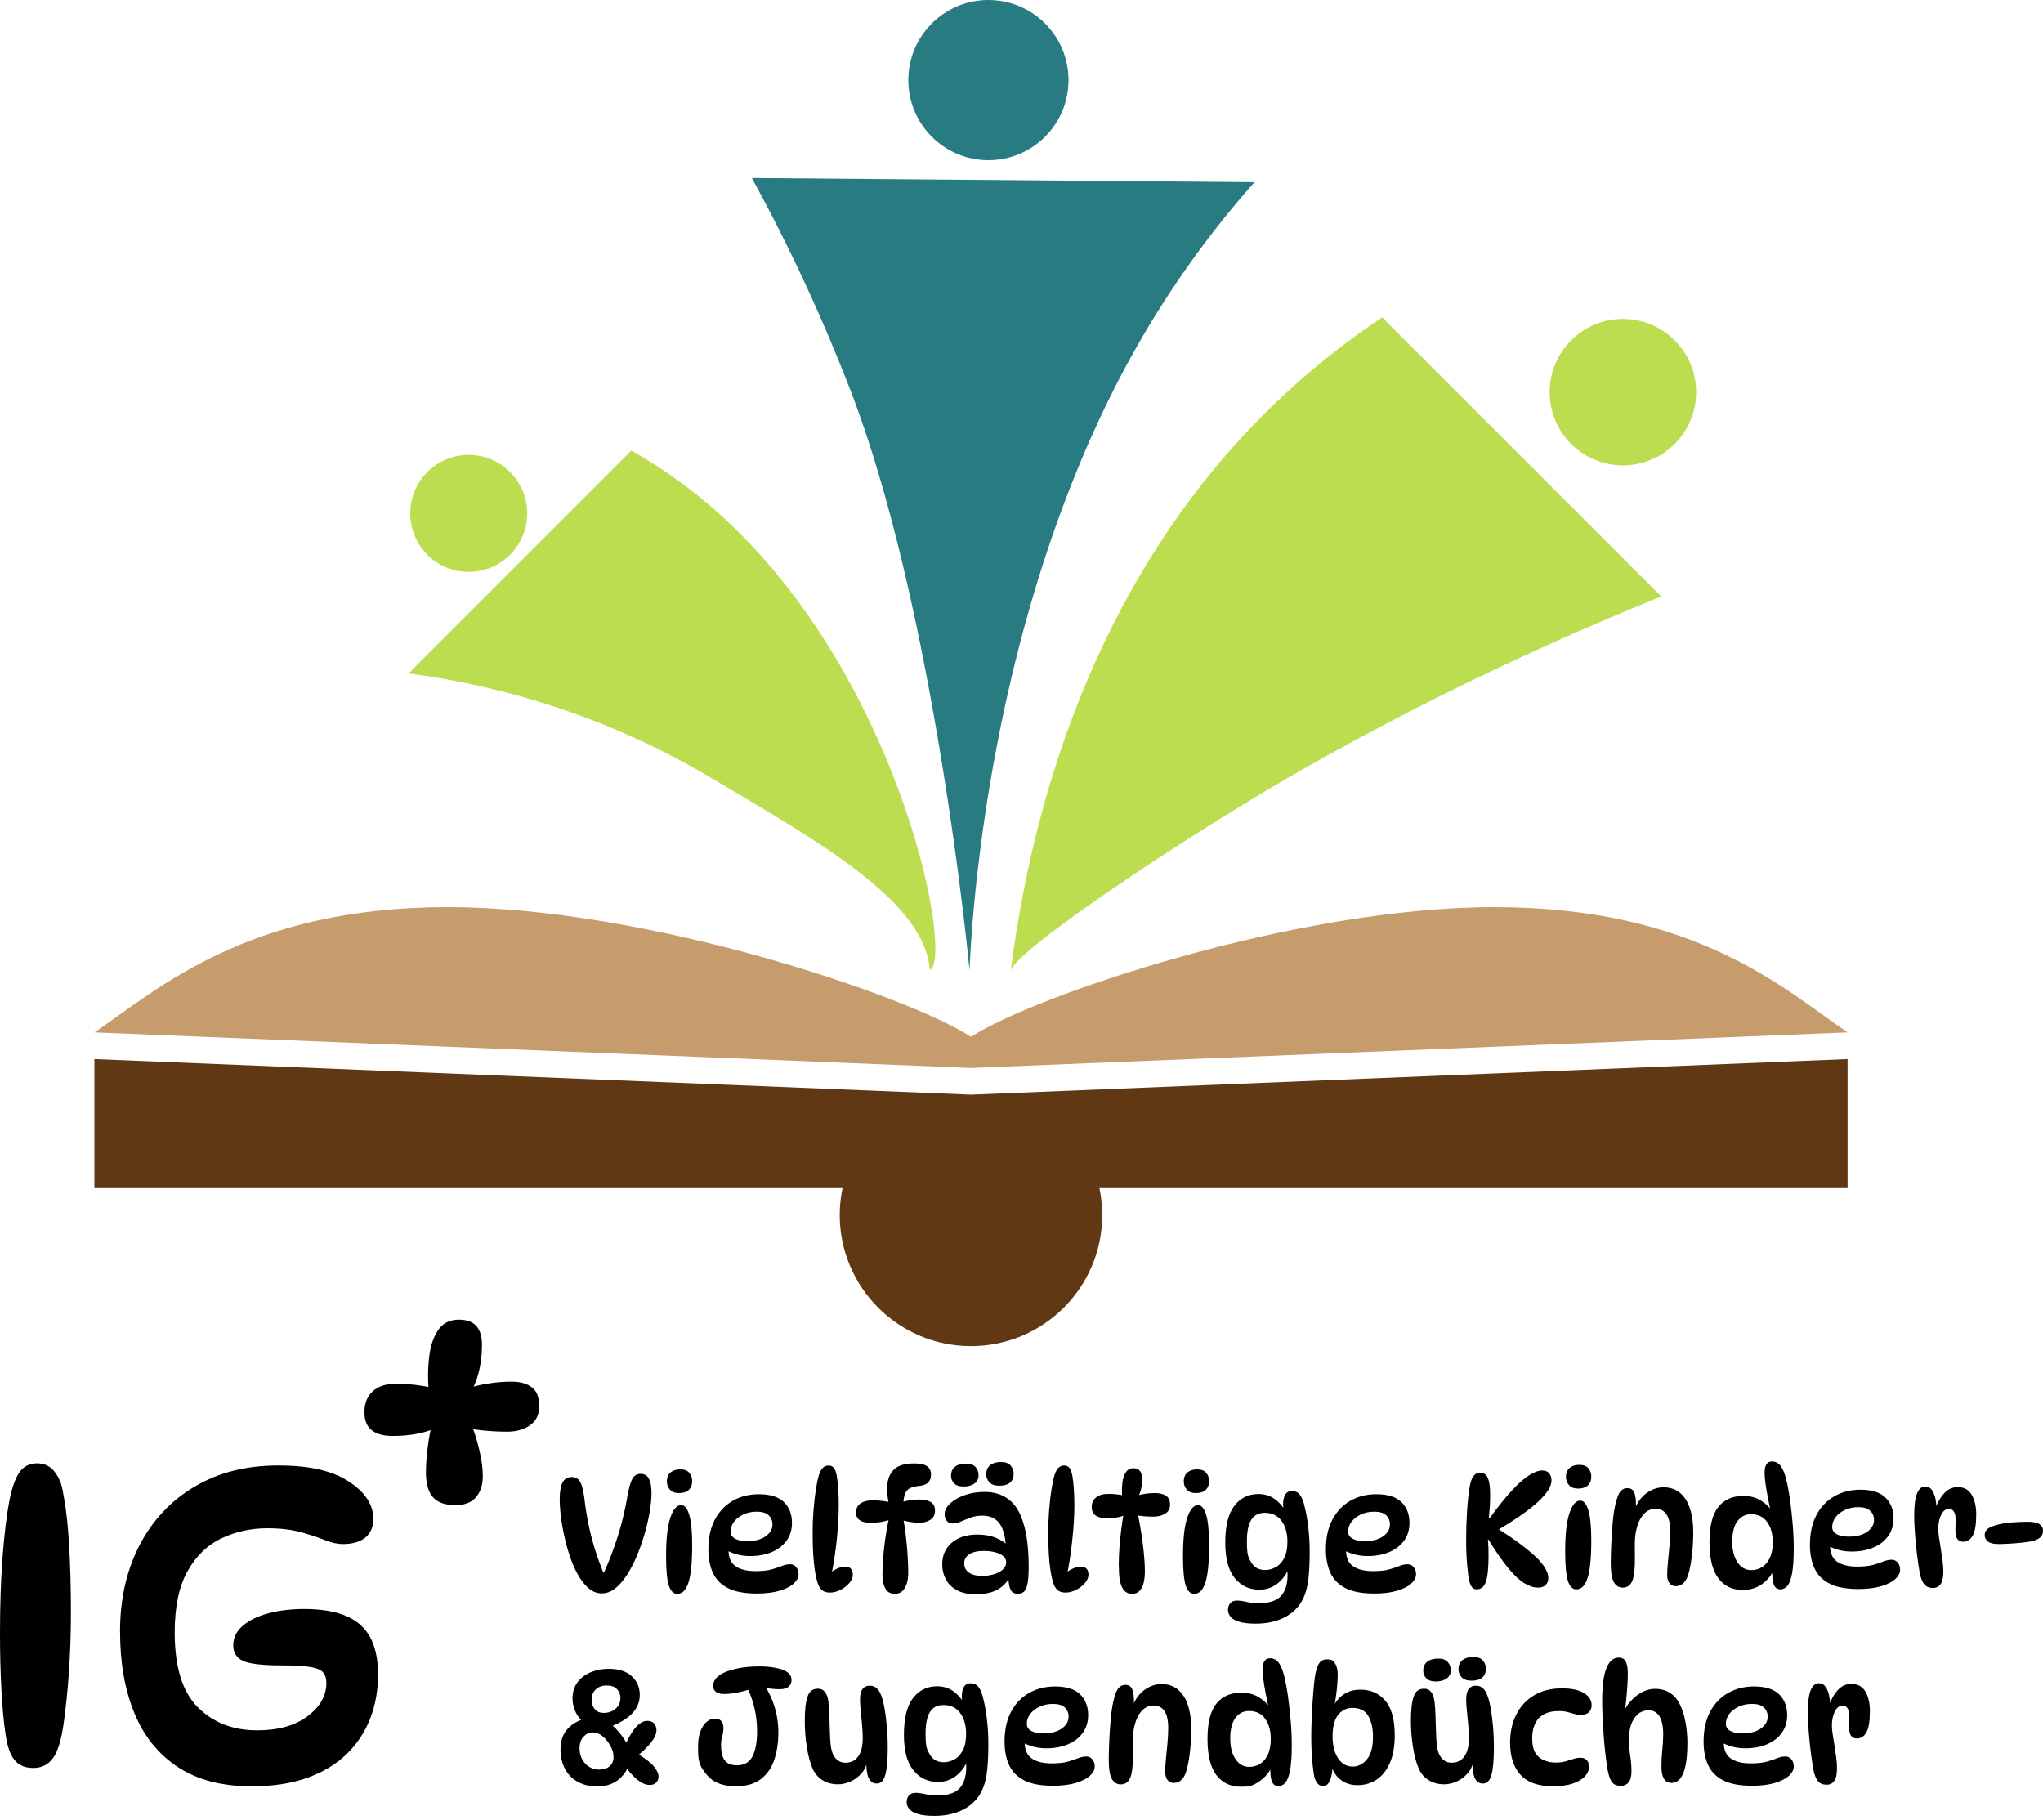 <?xml version="1.0" encoding="UTF-8"?>
<svg data-bbox="0 0 990.01 879.89" viewBox="0 0 990 882" xmlns="http://www.w3.org/2000/svg" data-type="color">
    <g>
        <path fill="#287b81" d="M517.78 38.81c0 21.434-17.376 38.81-38.81 38.81s-38.81-17.376-38.81-38.81S457.536 0 478.97 0s38.81 17.376 38.81 38.81" data-color="1"/>
        <path d="M724.14 439.56c-97.34 0-223.89 43.36-253.61 62.84-29.73-19.47-156.28-62.84-253.61-62.84S76.33 479.59 45.76 500.24l424.78 17.25 424.78-17.25c-30.57-20.66-73-60.68-171.16-60.68Z" fill="#c69c6d" data-color="2"/>
        <path d="m895.3 513.18-424.78 17.25-424.78-17.25v62.53h362.54c-.87 4.18-1.37 8.5-1.37 12.94 0 35.13 28.48 63.61 63.61 63.61s63.61-28.48 63.61-63.61c0-4.44-.5-8.76-1.37-12.94H895.3z" fill="#603813" data-color="3"/>
        <path d="M469.8 470.06c.27.05 3.8-168.35 82.8-305.12 20.39-35.3 41.59-61.2 55.31-76.67-81.19-.67-162.39-1.35-243.58-2.02a859 859 0 0 1 47.53 102.23c41.48 107.12 57.94 281.58 57.94 281.58" fill="#287b81" data-color="1"/>
        <path fill="#bddd51" d="M821.92 190.01c0 19.6-15.89 35.49-35.49 35.49s-35.49-15.89-35.49-35.49 15.89-35.49 35.49-35.49 35.49 15.89 35.49 35.49" data-color="4"/>
        <path d="M489.84 470.15c3.35-10.6 90.68-69.05 148.74-101.5 39.73-22.21 95.67-51 166.47-79.63L669.81 153.78a376 376 0 0 0-43.28 33.6c-100.62 90.68-128 214.86-136.69 282.76Z" fill="#bddd51" data-color="4"/>
        <path fill="#bddd51" d="M255.47 248.76c0 15.652-12.688 28.34-28.34 28.34s-28.34-12.688-28.34-28.34 12.688-28.34 28.34-28.34 28.34 12.688 28.34 28.34" data-color="4"/>
        <path d="M450.6 470.05c12.21-6.11-16.18-152.88-112.67-230.09-13.78-11.03-25.95-18.24-31.98-21.64l-108 108c32.8 4.27 87.85 15.71 146.55 50.54 52.38 31.08 103.5 59.69 106.1 93.18Z" fill="#bddd51" data-color="4"/>
        <path d="M310.5 714.17q2.715 0 3.96 2.4c.83 1.6 1.24 4.01 1.24 7.22 0 2.23-.26 4.95-.77 8.19-.52 3.23-1.28 6.66-2.29 10.28s-2.23 7.2-3.65 10.71c-1.43 3.52-3.03 6.71-4.81 9.59-1.79 2.87-3.73 5.18-5.82 6.91-2.1 1.74-4.33 2.6-6.72 2.6s-4.44-.8-6.33-2.41c-1.89-1.6-3.6-3.74-5.12-6.4-1.53-2.66-2.85-5.64-3.96-8.93a96 96 0 0 1-2.79-10.05c-.75-3.42-1.31-6.66-1.67-9.74s-.54-5.7-.54-7.88c0-3.83.47-6.61 1.4-8.34s2.41-2.6 4.42-2.6 3.39.89 4.27 2.68c.88 1.78 1.55 4.77 2.02 8.96.47 3.78 1.1 7.61 1.9 11.49s1.8 7.75 2.99 11.6c1.19 3.86 2.56 7.7 4.11 11.53h.31q1.935-4.185 3.69-8.85c1.16-3.1 2.25-6.27 3.26-9.51 1.01-3.23 1.87-6.42 2.6-9.55.72-3.13 1.32-6.07 1.79-8.81.67-3.78 1.44-6.57 2.29-8.38s2.26-2.72 4.23-2.72Z" fill="#000000" data-color="5"/>
        <path d="M330.06 729.31c1.66 0 2.96 1.55 3.92 4.66.96 3.1 1.44 8.05 1.44 14.83 0 8.33-.6 14.34-1.79 18.01-1.19 3.68-3 5.51-5.43 5.51q-2.79 0-4.11-4.08c-.88-2.72-1.32-7.46-1.32-14.24 0-8.33.69-14.53 2.06-18.59s3.12-6.09 5.24-6.09Zm-.47-17.31c2.07 0 3.56.57 4.46 1.71.91 1.14 1.36 2.46 1.36 3.96 0 1.86-.56 3.3-1.67 4.31s-2.68 1.51-4.7 1.51-3.44-.56-4.42-1.67-1.47-2.42-1.47-3.92c0-1.97.59-3.44 1.79-4.42 1.19-.98 2.74-1.48 4.66-1.48Z" fill="#000000" data-color="5"/>
        <path d="M366.62 772.16c-5.74 0-10.32-.85-13.74-2.56s-5.87-4.17-7.37-7.37q-2.25-4.815-2.25-11.49c0-5.64 1.05-10.44 3.14-14.4 2.1-3.96 4.99-7 8.69-9.12s7.9-3.18 12.61-3.18c5.54 0 9.6 1.28 12.19 3.84s3.88 5.91 3.88 10.05c0 3.31-.87 6.17-2.6 8.58s-4.13 4.26-7.18 5.55c-3.05 1.3-6.57 1.94-10.56 1.94-2.23 0-4.37-.28-6.44-.85s-3.93-1.35-5.59-2.33l1.86-3.42c-.16 1.24-.23 2.48-.23 3.73q0 5.43 3.42 7.8c2.28 1.58 5.51 2.37 9.7 2.37 3.26 0 5.87-.28 7.84-.85s3.62-1.12 4.97-1.67c1.35-.54 2.66-.81 3.96-.81.72 0 1.38.19 1.98.58.59.39 1.09.95 1.47 1.67.39.72.58 1.6.58 2.64 0 1.55-.78 3.04-2.33 4.46s-3.84 2.59-6.87 3.49-6.74 1.36-11.14 1.36Zm-4.5-25.39c3.67 0 6.62-.77 8.85-2.33 2.22-1.55 3.34-3.47 3.34-5.74 0-1.81-.61-3.3-1.82-4.46-1.22-1.16-3.12-1.75-5.71-1.75-2.43 0-4.62.45-6.56 1.36s-3.45 2.08-4.54 3.53-1.63 3.03-1.63 4.74c0 1.5.71 2.65 2.14 3.45s3.4 1.2 5.94 1.2Z" fill="#000000" data-color="5"/>
        <path d="M402.17 771.69c-1.6 0-2.87-.37-3.8-1.13-.93-.75-1.68-2-2.25-3.76-.77-2.59-1.36-5.86-1.75-9.82s-.58-8.84-.58-14.63c0-3.57.14-7.15.43-10.75.28-3.59.66-6.88 1.13-9.86s.96-5.29 1.47-6.95c.57-1.76 1.24-2.98 2.02-3.65.77-.67 1.66-1.01 2.64-1.01 1.03 0 1.86.35 2.48 1.05s1.11 1.93 1.47 3.69c.31 1.71.56 3.8.74 6.29.18 2.48.27 5.15.27 8q0 5.82-.54 12.27c-.54 6.45-.84 8.51-1.44 12.65s-1.31 7.94-2.14 11.41l-2.17-1.09c1.35-1.66 2.88-2.95 4.62-3.88 1.73-.93 3.32-1.4 4.77-1.4 1.19 0 2.11.32 2.76.97s.97 1.64.97 2.99-.58 2.69-1.75 4.04c-1.16 1.35-2.6 2.44-4.31 3.3-1.71.85-3.39 1.28-5.05 1.28Z" fill="#000000" data-color="5"/>
        <path d="M431.43 727.91h-.85c-.47-2.28-.7-4.47-.7-6.6 0-3.78 1-6.75 2.99-8.93s5.37-3.26 10.13-3.26c2.9 0 4.98.45 6.25 1.36s1.9 2.27 1.9 4.08q0 4.965-5.67 5.43c-1.92.21-3.4.57-4.46 1.09s-1.84 1.33-2.33 2.45c-.49 1.11-.81 2.68-.97 4.7l-1.4-.16c1.29-.47 2.77-.83 4.42-1.09 1.66-.26 3.28-.39 4.89-.39 2.22 0 4.02.41 5.39 1.24s2.06 2.23 2.06 4.19-.72 3.36-2.17 4.35-3.23 1.47-5.35 1.47c-1.3 0-2.65-.1-4.08-.31s-2.83-.49-4.23-.85l.39-1.16c.52 2.64.96 5.53 1.32 8.65.36 3.13.65 6.26.85 9.39.21 3.13.31 6.07.31 8.81 0 1.76-.23 3.4-.7 4.93s-1.18 2.74-2.13 3.65c-.96.9-2.16 1.36-3.61 1.36-2.17 0-3.72-.87-4.66-2.6-.93-1.73-1.4-3.89-1.4-6.48s.12-5.29.35-8.42.59-6.37 1.09-9.7c.49-3.34 1.07-6.56 1.75-9.67l.93.7c-2.64 1.14-6 1.71-10.09 1.71-2.18 0-3.86-.41-5.05-1.24s-1.78-2.1-1.78-3.8c0-1.86.72-3.3 2.17-4.31s3.39-1.51 5.82-1.51c1.66 0 3.22.09 4.7.27 1.47.18 2.78.4 3.92.66Z" fill="#000000" data-color="5"/>
        <path d="M493.3 772.31c-1.76 0-2.96-.69-3.61-2.06s-1.02-3.56-1.12-6.56l.77.39c-2.9 5.64-8.38 8.46-16.46 8.46-3.67 0-6.73-.66-9.16-1.98s-4.23-3.08-5.39-5.28-1.75-4.59-1.75-7.18c0-4.45 1.55-7.98 4.66-10.6 3.1-2.61 7.22-3.92 12.34-3.92 3.36 0 6.29.49 8.77 1.47 2.48.99 4.61 2.36 6.37 4.11l-1.32-.16c-.36-5.23-1.49-8.96-3.38-11.21s-4.57-3.38-8.03-3.38c-2.02 0-3.88.31-5.59.93s-3.27 1.26-4.7 1.9c-1.42.65-2.75.97-4 .97s-2.21-.41-2.91-1.24q-1.05-1.245-1.05-3.18c0-1.86.89-3.62 2.68-5.28 1.78-1.66 4.15-3 7.1-4.04 2.95-1.03 6.16-1.55 9.63-1.55 4.19 0 7.79 1.01 10.79 3.03s5.28 4.97 6.83 8.85c1.35 3.31 2.3 7.01 2.87 11.1s.85 8.46.85 13.12c0 3.52-.18 6.24-.54 8.15s-.92 3.25-1.67 4-1.75 1.13-2.99 1.13Zm-26.39-52.01c-2.07 0-3.6-.52-4.58-1.55s-1.48-2.25-1.48-3.65c0-1.91.65-3.38 1.94-4.39s3.11-1.51 5.43-1.51c2.02 0 3.52.56 4.5 1.67s1.47 2.44 1.47 4c0 1.76-.69 3.11-2.06 4.04s-3.12 1.4-5.24 1.4Zm9.24 43.32c1.71 0 3.44-.24 5.2-.74 1.76-.49 3.23-1.23 4.43-2.21 1.19-.98 1.79-2.2 1.79-3.65 0-1.24-.51-2.26-1.51-3.07-1.01-.8-2.33-1.41-3.96-1.82s-3.38-.62-5.24-.62c-3.16 0-5.55.54-7.18 1.63s-2.44 2.54-2.44 4.35c0 1.97.76 3.48 2.29 4.54 1.52 1.06 3.74 1.59 6.64 1.59Zm8.84-55.19q3.255 0 4.74 1.71 1.47 1.71 1.47 3.96c0 1.91-.6 3.36-1.79 4.35-1.19.98-2.92 1.47-5.2 1.47-2.12 0-3.7-.54-4.73-1.63-1.04-1.09-1.55-2.4-1.55-3.96 0-1.91.65-3.38 1.94-4.39s3-1.51 5.12-1.51" fill="#000000" data-color="5"/>
        <path d="M516.35 771.69c-1.6 0-2.87-.37-3.8-1.13-.93-.75-1.68-2-2.25-3.76-.77-2.59-1.36-5.86-1.75-9.82s-.58-8.84-.58-14.63c0-3.57.14-7.15.43-10.75.28-3.59.66-6.88 1.13-9.86s.96-5.29 1.47-6.95c.57-1.76 1.24-2.98 2.02-3.65.77-.67 1.66-1.01 2.64-1.01 1.03 0 1.86.35 2.48 1.05s1.11 1.93 1.47 3.69c.31 1.71.56 3.8.74 6.29.18 2.48.27 5.15.27 8q0 5.82-.54 12.27c-.36 4.3-.84 8.51-1.44 12.65s-1.31 7.94-2.14 11.41l-2.17-1.09c1.35-1.66 2.88-2.95 4.62-3.88 1.73-.93 3.32-1.4 4.77-1.4 1.19 0 2.11.32 2.76.97s.97 1.64.97 2.99-.58 2.69-1.75 4.04-2.6 2.44-4.31 3.3c-1.71.85-3.39 1.28-5.05 1.28Z" fill="#000000" data-color="5"/>
        <path d="M545.31 724.81h-1.55c-.16-2.28-.1-4.44.16-6.48s.81-3.7 1.67-4.97c.85-1.27 2.08-1.9 3.69-1.9 1.45 0 2.51.47 3.18 1.4s1.01 2.23 1.01 3.88c0 3.26-.62 6.05-1.86 8.38l-1.4-.15c2.79-.98 5.95-1.48 9.47-1.48 2.23 0 4 .43 5.32 1.28s1.98 2.29 1.98 4.31-.78 3.36-2.33 4.35q-2.325 1.47-5.82 1.47c-1.4 0-2.88-.06-4.46-.19q-2.37-.195-4.62-.66l1.32-1.63c.47 1.97.92 4.21 1.36 6.71q.66 3.765 1.2 7.8c.36 2.69.65 5.31.85 7.84.21 2.54.31 4.81.31 6.83 0 3.31-.52 5.93-1.55 7.84-1.04 1.91-2.56 2.87-4.58 2.87-1.6 0-2.86-.49-3.76-1.48-.91-.98-1.55-2.24-1.94-3.76s-.62-3.12-.7-4.77q-.12-2.49-.12-4.5c0-2.28.1-4.85.31-7.72.2-2.87.5-5.83.89-8.89.39-3.05.84-6 1.36-8.85l1.55 1.32c-2.64 1.35-5.9 2.02-9.78 2.02-2.38 0-4.22-.44-5.51-1.32-1.3-.88-1.94-2.25-1.94-4.11 0-2.02.72-3.58 2.17-4.7 1.45-1.11 3.39-1.67 5.82-1.67 1.6 0 3.12.09 4.54.27s2.68.4 3.76.66" fill="#000000" data-color="5"/>
        <path d="M580.55 729.31c1.66 0 2.96 1.55 3.92 4.66.96 3.1 1.44 8.05 1.44 14.83 0 8.33-.6 14.34-1.79 18.01-1.19 3.68-3 5.51-5.43 5.51q-2.79 0-4.11-4.08c-.88-2.72-1.32-7.46-1.32-14.24 0-8.33.69-14.53 2.06-18.59s3.12-6.09 5.24-6.09Zm-.47-17.31c2.07 0 3.56.57 4.46 1.71.91 1.14 1.36 2.46 1.36 3.96 0 1.86-.56 3.3-1.67 4.31s-2.68 1.51-4.7 1.51-3.44-.56-4.42-1.67-1.47-2.42-1.47-3.92c0-1.97.59-3.44 1.79-4.42 1.19-.98 2.74-1.48 4.66-1.48Z" fill="#000000" data-color="5"/>
        <path d="M610.2 770.29c-4.86 0-8.82-1.87-11.88-5.63-3.05-3.75-4.58-9.46-4.58-17.12 0-8.18 1.48-14.15 4.43-17.93q4.425-5.67 11.64-5.67c2.84 0 5.36.73 7.53 2.18s4.04 3.49 5.59 6.13l-.62 1.09c-.15-.72-.28-1.5-.39-2.33s-.16-1.45-.16-1.86c0-2.12.35-3.76 1.05-4.93s1.8-1.75 3.3-1.75c1.66 0 2.96.67 3.92 2.02s1.7 3.26 2.21 5.74c.67 2.54 1.24 5.76 1.71 9.67s.7 7.85.7 11.84c0 4.97-.18 9.13-.54 12.5-.36 3.36-.96 6.16-1.79 8.38s-1.92 4.17-3.26 5.82c-2.23 2.69-5.08 4.75-8.58 6.17-3.49 1.42-7.52 2.13-12.07 2.13-3.26 0-5.87-.3-7.84-.89s-3.38-1.4-4.23-2.4c-.85-1.01-1.28-2.14-1.28-3.38s.36-2.37 1.09-3.22c.72-.85 1.81-1.28 3.26-1.28 1.29 0 2.81.21 4.54.62s3.79.62 6.17.62c5.02 0 8.58-1.18 10.67-3.53 2.1-2.35 3.14-5.73 3.14-10.13 0-1.19-.08-2.59-.23-4.19l1.09.39c-1.3 3.31-3.21 5.97-5.74 7.96-2.54 1.99-5.49 2.99-8.85 2.99Zm2.95-9.54c1.66 0 3.31-.44 4.97-1.32q2.49-1.32 4.11-4.35c1.09-2.02 1.63-4.74 1.63-8.15 0-4.09-.96-7.42-2.87-10.01-1.92-2.59-4.61-3.88-8.07-3.88q-4.5 0-6.6 3.42t-2.1 10.32c0 6.9.7 7.83 2.1 10.29s3.67 3.69 6.83 3.69Z" fill="#000000" data-color="5"/>
        <path d="M665.86 772.16c-5.74 0-10.32-.85-13.74-2.56s-5.87-4.17-7.37-7.37q-2.25-4.815-2.25-11.49c0-5.64 1.05-10.44 3.14-14.4 2.1-3.96 4.99-7 8.69-9.12s7.9-3.18 12.61-3.18c5.54 0 9.6 1.28 12.19 3.84s3.88 5.91 3.88 10.05c0 3.31-.87 6.17-2.6 8.58s-4.13 4.26-7.18 5.55c-3.05 1.3-6.57 1.94-10.56 1.94-2.23 0-4.37-.28-6.44-.85s-3.93-1.35-5.59-2.33l1.86-3.42c-.16 1.24-.23 2.48-.23 3.73q0 5.43 3.42 7.8c2.28 1.58 5.51 2.37 9.7 2.37 3.26 0 5.87-.28 7.84-.85s3.62-1.12 4.97-1.67c1.35-.54 2.66-.81 3.96-.81.72 0 1.38.19 1.98.58.59.39 1.09.95 1.47 1.67.39.72.58 1.6.58 2.64 0 1.55-.78 3.04-2.33 4.46s-3.84 2.59-6.87 3.49-6.74 1.36-11.14 1.36Zm-4.51-25.39c3.67 0 6.62-.77 8.85-2.33 2.22-1.55 3.34-3.47 3.34-5.74 0-1.81-.61-3.3-1.82-4.46-1.22-1.16-3.12-1.75-5.71-1.75-2.43 0-4.62.45-6.56 1.36s-3.45 2.08-4.54 3.53-1.63 3.03-1.63 4.74c0 1.5.71 2.65 2.14 3.45s3.4 1.2 5.94 1.2Z" fill="#000000" data-color="5"/>
        <path d="M715.6 770.12c-.93 0-1.68-.32-2.25-.97s-1.04-1.7-1.4-3.14c-.36-1.66-.7-4.26-1.01-7.8s-.47-7.52-.47-11.92c0-4.76.14-9.4.43-13.93.28-4.53.71-8.52 1.28-11.99.41-2.28 1.02-3.97 1.82-5.09.8-1.11 1.93-1.67 3.38-1.67.93 0 1.76.31 2.48.93s1.28 1.74 1.67 3.34.58 3.88.58 6.83c0 1.45-.05 3.09-.15 4.93-.11 1.84-.26 3.87-.47 6.09h.31q6.21-8.535 10.95-13.62c3.15-3.39 5.94-5.83 8.34-7.33q3.6-2.25 6.33-2.25c1.45 0 2.55.47 3.3 1.4s1.12 2.07 1.12 3.42c0 2.85-2.13 6.26-6.4 10.25s-11.14 8.77-20.61 14.36l.62-1.47c8.17 5.17 14.36 9.74 18.55 13.7s6.29 7.46 6.29 10.52c0 1.35-.43 2.44-1.28 3.3-.85.85-2.11 1.28-3.76 1.28-2.07 0-4.27-.71-6.6-2.14-2.33-1.42-4.9-3.83-7.72-7.22s-6.02-8.01-9.59-13.86h-.31c.1 1.19.18 2.42.23 3.69s.08 2.52.08 3.76c0 5.95-.41 10.21-1.24 12.77q-1.245 3.84-4.5 3.84Z" fill="#000000" data-color="5"/>
        <path d="M765.75 727.12c1.66 0 2.96 1.55 3.92 4.66.96 3.1 1.44 8.05 1.44 14.83 0 8.33-.6 14.34-1.79 18.01-1.19 3.68-3 5.51-5.43 5.51q-2.79 0-4.11-4.08c-.88-2.72-1.32-7.46-1.32-14.24 0-8.33.69-14.53 2.06-18.59s3.12-6.09 5.24-6.09Zm-.47-17.31c2.07 0 3.56.57 4.46 1.71.91 1.14 1.36 2.46 1.36 3.96 0 1.86-.56 3.3-1.67 4.31s-2.68 1.51-4.7 1.51-3.44-.56-4.42-1.67-1.47-2.42-1.47-3.92c0-1.97.59-3.44 1.79-4.42 1.19-.98 2.74-1.48 4.66-1.48Z" fill="#000000" data-color="5"/>
        <path d="M788.49 721.07c1.66 0 2.78.67 3.38 2.02.59 1.35.89 3.34.89 5.98q0 .93-.12 1.98c-.08.7-.19 1.33-.35 1.9l-.16-1.55c1.24-3.36 3.16-5.99 5.74-7.88s5.33-2.83 8.23-2.83c3.21 0 5.89.91 8.03 2.72 2.15 1.81 3.75 4.35 4.81 7.61s1.59 7.12 1.59 11.57c0 2.74-.12 5.45-.35 8.11-.23 2.67-.55 5.1-.93 7.3-.39 2.2-.81 4-1.28 5.39-.62 1.76-1.42 3.07-2.41 3.92-.98.85-2.15 1.28-3.49 1.28s-2.38-.49-3.1-1.47c-.73-.98-1.09-2.3-1.09-3.96 0-1.76.13-3.89.39-6.4s.51-5.07.74-7.69c.23-2.61.35-4.98.35-7.1 0-7.24-2.38-10.87-7.14-10.87-2.54 0-4.66 1.13-6.37 3.38s-2.85 5.45-3.42 9.59c-.16 1.4-.23 3.13-.23 5.2s.01 4.13.04 6.17-.04 3.76-.19 5.16c-.21 3.11-.79 5.33-1.75 6.68s-2.27 2.02-3.92 2.02c-1.91 0-3.36-.89-4.35-2.68-.98-1.79-1.48-4.8-1.48-9.04 0-2.18.05-4.61.16-7.3.1-2.69.25-5.39.43-8.11s.4-5.19.66-7.41c.52-4.19 1.27-7.52 2.25-9.97s2.46-3.69 4.43-3.69Z" fill="#000000" data-color="5"/>
        <path d="M844.53 770.43q-7.605 0-11.88-5.7c-2.85-3.8-4.27-9.61-4.27-17.43s1.41-13.44 4.23-17.04 6.87-5.39 12.15-5.39c3 0 5.63.62 7.88 1.86s4.26 3 6.02 5.28l-.62.31c-.47-2.12-.93-4.37-1.4-6.75s-.84-4.65-1.13-6.79c-.28-2.15-.43-3.84-.43-5.08 0-1.76.28-3.12.85-4.08s1.47-1.44 2.72-1.44c1.76 0 3.18.74 4.27 2.21s1.99 3.74 2.72 6.79c.67 2.74 1.27 5.99 1.79 9.74s.94 7.66 1.28 11.72.51 7.96.51 11.68c0 5.18-.27 9.2-.81 12.07s-1.3 4.88-2.25 6.02c-.96 1.14-2.08 1.71-3.38 1.71-1.6 0-2.69-.8-3.26-2.41-.57-1.6-.8-4.22-.7-7.84h1.16q-2.1 4.815-6.09 7.68c-2.67 1.91-5.78 2.87-9.35 2.87Zm4.12-9.62q2.79 0 5.16-1.44c1.58-.96 2.85-2.44 3.8-4.46q1.44-3.03 1.44-7.68c0-3.98-.91-7.23-2.72-9.74s-4.42-3.76-7.84-3.76c-2.69 0-4.88 1.11-6.56 3.34s-2.52 5.59-2.52 10.09c0 3.99.84 7.26 2.52 9.82q2.52 3.84 6.72 3.84Z" fill="#000000" data-color="5"/>
        <path d="M900.42 769.97c-5.74 0-10.32-.85-13.74-2.56s-5.87-4.17-7.37-7.37q-2.25-4.815-2.25-11.49c0-5.64 1.05-10.44 3.14-14.4 2.1-3.96 4.99-7 8.69-9.12s7.9-3.18 12.61-3.18c5.54 0 9.6 1.28 12.19 3.84s3.88 5.91 3.88 10.05c0 3.31-.87 6.17-2.6 8.58s-4.13 4.26-7.18 5.55c-3.05 1.3-6.57 1.94-10.56 1.94-2.23 0-4.37-.28-6.44-.85s-3.93-1.35-5.59-2.33l1.86-3.42c-.16 1.24-.23 2.48-.23 3.73q0 5.43 3.42 7.8c2.28 1.58 5.51 2.37 9.7 2.37 3.26 0 5.87-.28 7.84-.85s3.62-1.12 4.97-1.67c1.35-.54 2.66-.81 3.96-.81.72 0 1.38.19 1.98.58.59.39 1.09.95 1.47 1.67.39.72.58 1.6.58 2.64 0 1.55-.78 3.04-2.33 4.46s-3.84 2.59-6.87 3.49-6.74 1.36-11.14 1.36Zm-4.5-25.39c3.67 0 6.62-.77 8.85-2.33 2.22-1.55 3.34-3.47 3.34-5.74 0-1.81-.61-3.3-1.82-4.46-1.22-1.16-3.12-1.75-5.71-1.75-2.43 0-4.62.45-6.56 1.36s-3.45 2.08-4.54 3.53-1.63 3.03-1.63 4.74c0 1.5.71 2.65 2.14 3.45s3.4 1.2 5.94 1.2Z" fill="#000000" data-color="5"/>
        <path d="M927.59 734.34c0-4.97.47-8.55 1.4-10.75s2.25-3.3 3.96-3.3c1.35 0 2.41.56 3.18 1.67q1.17 1.665 1.71 4.11c.36 1.63.54 3.27.54 4.93l-.39-.16c.88-2.79 2.24-5.2 4.08-7.22s4.05-3.03 6.64-3.03c3.05 0 5.3 1.26 6.76 3.76 1.45 2.51 2.17 5.63 2.17 9.35 0 4.97-.57 8.44-1.71 10.4-1.14 1.97-2.67 2.95-4.58 2.95-1.4 0-2.42-.57-3.07-1.71s-.87-3.16-.66-6.05c.21-3.05.03-5.18-.54-6.37s-1.47-1.79-2.72-1.79c-1.5 0-2.73.95-3.69 2.83-.96 1.89-1.44 4.21-1.44 6.95q0 1.635.39 4.11c.26 1.66.54 3.45.85 5.39s.59 3.87.85 5.78.39 3.67.39 5.28c0 2.85-.44 4.89-1.32 6.13s-2.12 1.86-3.72 1.86c-1.81 0-3.21-.58-4.19-1.75-.98-1.16-1.74-3.07-2.25-5.7-.41-2.38-.83-5.2-1.24-8.46s-.75-6.6-1.01-10.01c-.26-3.42-.39-6.49-.39-9.24Z" fill="#000000" data-color="5"/>
        <path d="M968.11 748.16c-2.17 0-3.78-.4-4.81-1.2-1.04-.8-1.55-1.85-1.55-3.14s.47-2.24 1.4-2.99 2.48-1.41 4.66-1.98c2.12-.57 4.55-.96 7.3-1.16 2.74-.2 5.23-.31 7.45-.31 2.69 0 4.61.39 5.74 1.16 1.14.78 1.71 1.81 1.71 3.11 0 1.45-.48 2.57-1.44 3.38-.96.8-2.34 1.41-4.15 1.82-1.45.26-3.17.49-5.16.7s-3.99.36-5.98.47-3.71.16-5.16.16Z" fill="#000000" data-color="5"/>
        <path d="M289.62 865.61c-3.83 0-7.09-.76-9.78-2.29s-4.74-3.65-6.13-6.37c-1.4-2.72-2.1-5.83-2.1-9.35 0-4.14 1.2-7.49 3.61-10.05 2.4-2.56 5.81-4.33 10.21-5.32l-.47 3.72c-2.85-1.81-4.81-3.84-5.9-6.09s-1.63-4.49-1.63-6.71c0-3.21.81-5.89 2.45-8.04 1.63-2.15 3.79-3.76 6.48-4.85s5.56-1.63 8.62-1.63c4.91 0 8.65 1.22 11.21 3.65s3.84 5.46 3.84 9.08c0 3.31-1.24 6.29-3.72 8.93s-6.47 4.94-11.95 6.91l.93-2.41c2.12 1.66 4.05 3.64 5.78 5.94s3.12 4.67 4.15 7.1l-3.42.23c2.28-5.23 4.36-8.9 6.25-11.02s3.71-3.18 5.47-3.18c1.6 0 2.77.44 3.49 1.32s1.09 1.97 1.09 3.26c0 1.76-.95 3.82-2.83 6.17s-4.44 4.75-7.65 7.18l.31-2.64c4.29 2.54 7.23 4.75 8.81 6.64q2.37 2.835 2.37 5.01c0 1.14-.36 2.11-1.09 2.91-.72.8-1.76 1.2-3.1 1.2-1.92 0-3.87-.79-5.86-2.37s-4.05-3.82-6.17-6.71l1.4.54c-1.4 3-3.35 5.29-5.86 6.87s-5.45 2.37-8.81 2.37m.7-8.14c2.17 0 3.88-.56 5.12-1.67q1.86-1.665 1.86-4.23c0-2.565-.48-3.57-1.44-5.43q-1.44-2.79-3.72-4.74c-1.53-1.29-3.2-1.94-5.01-1.94-1.6 0-3.05.67-4.35 2.02s-1.94 3.23-1.94 5.67c0 1.91.41 3.66 1.24 5.24s1.97 2.82 3.42 3.73 3.05 1.36 4.81 1.36Zm2.25-27.48c2.28 0 4.19-.67 5.74-2.02 1.55-1.34 2.33-3.08 2.33-5.2 0-1.66-.54-3.08-1.63-4.27s-2.74-1.79-4.97-1.79-3.87.6-5.24 1.79-2.06 2.9-2.06 5.12c0 1.86.49 3.39 1.47 4.58s2.43 1.79 4.35 1.79Z" fill="#000000" data-color="5"/>
        <path d="M368.79 814.38c2.64 3.31 4.7 7.16 6.17 11.53 1.48 4.37 2.21 8.94 2.21 13.7s-.69 9.41-2.06 13.31c-1.37 3.91-3.56 6.99-6.56 9.24s-6.99 3.38-11.95 3.38q-9.165 0-13.74-5.13c-4.575-5.13-4.58-8.1-4.58-14.05 0-2.9.37-5.36 1.13-7.37.75-2.02 1.75-3.56 2.99-4.62s2.59-1.59 4.04-1.59c1.35 0 2.37.4 3.07 1.2s1.05 1.93 1.05 3.38c0 1.19-.19 2.5-.58 3.92s-.58 2.81-.58 4.15c0 3.47.61 5.99 1.82 7.57s3.17 2.37 5.86 2.37c3.57 0 6.09-1.46 7.57-4.38 1.47-2.92 2.21-6.92 2.21-11.99 0-3.67-.39-7.27-1.16-10.79s-2.02-7.12-3.72-10.79l6.83-3.03Zm-5.35 4.2c-2.43.72-4.68 1.28-6.75 1.67s-4.01.58-5.82.58c-1.66 0-2.95-.34-3.88-1.01s-1.4-1.68-1.4-3.03c0-1.14.39-2.22 1.16-3.26q1.17-1.56 3.57-2.79c1.91-.93 4.35-1.71 7.3-2.33q4.425-.93 10.32-.93c2.64 0 4.94.17 6.91.51s3.52.74 4.66 1.2c1.5.62 2.55 1.33 3.14 2.14.59.8.89 1.72.89 2.76 0 1.29-.47 2.35-1.4 3.18s-2.43 1.24-4.5 1.24c-1.24 0-2.52-.08-3.84-.23a64 64 0 0 1-4.15-.62l-6.21.93Z" fill="#000000" data-color="5"/>
        <path d="M424.91 864.22c-1.4 0-2.47-.48-3.22-1.44s-1.25-2.2-1.51-3.73c-.26-1.52-.39-3.14-.39-4.85l.39-.31c-.52 2.23-1.53 4.14-3.03 5.74s-3.23 2.83-5.2 3.69c-1.97.85-3.93 1.28-5.9 1.28-2.64 0-5.05-.62-7.22-1.86s-3.86-3.15-5.05-5.74c-1.19-2.74-2.12-6.19-2.79-10.36s-1.01-8.45-1.01-12.85c0-2.38.1-4.58.31-6.6s.54-3.67 1.01-4.97c.41-1.34 1.03-2.34 1.86-2.99s1.89-.97 3.18-.97c1.5 0 2.68.58 3.53 1.75.85 1.16 1.38 2.78 1.59 4.85.21 1.71.35 3.82.43 6.33s.16 5.02.23 7.53c.08 2.51.19 4.62.35 6.33.31 3.11 1.11 5.39 2.4 6.87 1.29 1.47 2.87 2.21 4.74 2.21 2.74 0 4.84-1.03 6.29-3.1s2.17-4.97 2.17-8.69c0-1.86-.1-3.97-.31-6.33-.21-2.35-.43-4.65-.66-6.87s-.35-4.06-.35-5.51c0-2.43.41-4.18 1.24-5.24s1.97-1.59 3.42-1.59c1.24 0 2.29.34 3.14 1.01s1.54 1.6 2.06 2.79c.72 1.55 1.35 3.68 1.86 6.37.52 2.69.93 5.74 1.24 9.16s.47 7.01.47 10.79c0 5.8-.39 10.13-1.16 13s-2.15 4.31-4.11 4.31Z" fill="#000000" data-color="5"/>
        <path d="M454.49 863.44c-4.86 0-8.82-1.87-11.88-5.63s-4.58-9.46-4.58-17.12c0-8.18 1.48-14.15 4.43-17.93q4.425-5.67 11.64-5.67c2.84 0 5.36.73 7.53 2.18s4.04 3.49 5.59 6.13l-.62 1.09c-.15-.72-.28-1.5-.39-2.33s-.16-1.45-.16-1.86c0-2.12.35-3.76 1.05-4.93s1.8-1.75 3.3-1.75c1.66 0 2.96.67 3.92 2.02s1.7 3.26 2.21 5.74c.67 2.54 1.24 5.76 1.71 9.67s.7 7.85.7 11.84c0 4.97-.18 9.13-.54 12.5-.36 3.36-.96 6.16-1.79 8.38s-1.92 4.17-3.26 5.82c-2.23 2.69-5.08 4.75-8.58 6.17-3.49 1.42-7.52 2.13-12.07 2.13-3.26 0-5.87-.3-7.84-.89s-3.38-1.4-4.23-2.4c-.85-1.01-1.28-2.14-1.28-3.38s.36-2.37 1.09-3.22c.72-.85 1.81-1.28 3.26-1.28 1.29 0 2.81.21 4.54.62s3.79.62 6.17.62c5.02 0 8.58-1.18 10.67-3.53 2.1-2.35 3.14-5.73 3.14-10.13 0-1.19-.08-2.59-.23-4.19l1.09.39c-1.3 3.31-3.21 5.97-5.74 7.96-2.54 1.99-5.49 2.99-8.85 2.99Zm2.95-9.55c1.66 0 3.31-.44 4.97-1.32q2.49-1.32 4.11-4.35c1.09-2.02 1.63-4.74 1.63-8.15 0-4.09-.96-7.42-2.87-10.01-1.92-2.59-4.61-3.88-8.07-3.88q-4.5 0-6.6 3.42t-2.1 10.32c0 6.9.7 7.83 2.1 10.29s3.67 3.69 6.83 3.69Z" fill="#000000" data-color="5"/>
        <path d="M510.15 865.3c-5.74 0-10.32-.85-13.74-2.56s-5.87-4.17-7.37-7.37q-2.25-4.815-2.25-11.49c0-5.64 1.05-10.44 3.14-14.4 2.1-3.96 4.99-7 8.69-9.12s7.9-3.18 12.61-3.18c5.54 0 9.6 1.28 12.19 3.84s3.88 5.91 3.88 10.05c0 3.31-.87 6.17-2.6 8.58s-4.13 4.26-7.18 5.55c-3.05 1.3-6.57 1.94-10.56 1.94-2.23 0-4.37-.28-6.44-.85s-3.93-1.35-5.59-2.33l1.86-3.42c-.16 1.24-.23 2.48-.23 3.73q0 5.43 3.42 7.8c2.28 1.58 5.51 2.37 9.7 2.37 3.26 0 5.87-.28 7.84-.85s3.62-1.12 4.97-1.67c1.35-.54 2.66-.81 3.96-.81.72 0 1.38.19 1.98.58.59.39 1.09.95 1.47 1.67.39.72.58 1.6.58 2.64 0 1.55-.78 3.04-2.33 4.46s-3.84 2.59-6.87 3.49-6.74 1.36-11.14 1.36Zm-4.51-25.38c3.67 0 6.62-.77 8.85-2.33 2.22-1.55 3.34-3.47 3.34-5.74 0-1.81-.61-3.3-1.82-4.46-1.22-1.16-3.12-1.75-5.71-1.75-2.43 0-4.62.45-6.56 1.36s-3.45 2.08-4.54 3.53-1.63 3.03-1.63 4.74c0 1.5.71 2.65 2.14 3.45q2.13 1.2 5.94 1.2Z" fill="#000000" data-color="5"/>
        <path d="M545.23 816.4c1.66 0 2.78.67 3.38 2.02.59 1.35.89 3.34.89 5.98q0 .93-.12 1.98c-.08.7-.19 1.33-.35 1.9l-.16-1.55c1.24-3.36 3.16-5.99 5.74-7.88s5.33-2.83 8.23-2.83c3.21 0 5.89.91 8.03 2.72s3.75 4.35 4.81 7.61 1.59 7.12 1.59 11.57c0 2.74-.12 5.45-.35 8.11-.23 2.67-.55 5.1-.93 7.3-.39 2.2-.81 4-1.28 5.39-.62 1.76-1.42 3.07-2.41 3.92-.98.85-2.15 1.28-3.49 1.28s-2.38-.49-3.1-1.47c-.73-.98-1.09-2.3-1.09-3.96 0-1.76.13-3.89.39-6.4s.51-5.07.74-7.69c.23-2.61.35-4.98.35-7.1 0-7.24-2.38-10.87-7.14-10.87-2.54 0-4.66 1.13-6.37 3.38s-2.85 5.45-3.42 9.59c-.16 1.4-.23 3.13-.23 5.2s.01 4.13.04 6.17-.04 3.76-.19 5.16c-.21 3.11-.79 5.33-1.75 6.68s-2.27 2.02-3.92 2.02c-1.91 0-3.36-.89-4.35-2.68-.98-1.79-1.48-4.8-1.48-9.04 0-2.18.05-4.61.16-7.3.1-2.69.25-5.39.43-8.11s.4-5.19.66-7.41c.52-4.19 1.27-7.52 2.25-9.97s2.46-3.69 4.43-3.69Z" fill="#000000" data-color="5"/>
        <path d="M601.28 865.77q-7.605 0-11.88-5.7c-2.85-3.8-4.27-9.61-4.27-17.43s1.41-13.44 4.23-17.04 6.87-5.39 12.15-5.39c3 0 5.63.62 7.88 1.86s4.26 3 6.02 5.28l-.62.31c-.47-2.12-.93-4.37-1.4-6.75s-.84-4.65-1.13-6.79c-.28-2.15-.43-3.84-.43-5.08 0-1.76.28-3.12.85-4.08s1.47-1.44 2.72-1.44c1.76 0 3.18.74 4.27 2.21s1.99 3.74 2.72 6.79c.67 2.74 1.27 5.99 1.79 9.74s.94 7.66 1.28 11.72.51 7.96.51 11.68c0 5.18-.27 9.2-.81 12.07s-1.3 4.88-2.25 6.02c-.96 1.14-2.08 1.71-3.38 1.71-1.6 0-2.69-.8-3.26-2.41-.57-1.6-.8-4.22-.7-7.84h1.16q-2.1 4.815-6.09 7.68c-3.99 2.865-5.78 2.87-9.35 2.87Zm4.11-9.62q2.79 0 5.16-1.44c1.58-.96 2.85-2.44 3.8-4.46q1.44-3.03 1.44-7.68c0-3.98-.91-7.23-2.72-9.74s-4.42-3.76-7.84-3.76c-2.69 0-4.88 1.11-6.56 3.34s-2.52 5.59-2.52 10.09c0 3.99.84 7.26 2.52 9.82q2.52 3.84 6.72 3.84Z" fill="#000000" data-color="5"/>
        <path d="M641.33 865.46c-1.14 0-2.06-.39-2.76-1.16-.7-.78-1.25-1.89-1.67-3.34q-.615-3.18-1.05-8.34c-.29-3.44-.43-7.13-.43-11.06 0-2.23.05-4.74.16-7.53.1-2.79.24-5.63.43-8.5s.39-5.55.62-8.03.48-4.5.74-6.06c.41-2.28 1.02-4.07 1.82-5.39q1.2-1.98 3.84-1.98c2.64 0 3.13.69 3.96 2.06s1.24 3.07 1.24 5.09q0 3.42-.51 8.07c-.34 3.1-.84 6.26-1.51 9.47l-1.55 1.86c.57-2.17 1.5-4.17 2.79-5.98a14.2 14.2 0 0 1 4.89-4.31c1.97-1.06 4.24-1.59 6.83-1.59 5.07 0 9.12 1.8 12.15 5.39 3.03 3.6 4.54 9.2 4.54 16.81q0 7.995-2.37 13.35c-1.58 3.57-3.73 6.25-6.44 8.04s-5.81 2.68-9.28 2.68c-3.26 0-6.07-.96-8.42-2.87-2.36-1.91-3.87-4.68-4.54-8.3l1.09.85c-.21 3.72-.71 6.46-1.51 8.19s-1.83 2.6-3.07 2.6Zm14.21-9.47c2.59 0 4.86-1.16 6.83-3.49 1.96-2.33 2.95-5.98 2.95-10.94 0-4.14-.76-7.5-2.29-10.09s-4.07-3.88-7.65-3.88q-4.35 0-6.99 3.45t-2.64 10.44q0 6.36 2.64 10.44c1.76 2.72 4.14 4.07 7.14 4.07Z" fill="#000000" data-color="5"/>
        <path d="M718.64 864.22c-1.4 0-2.47-.48-3.22-1.44s-1.25-2.2-1.51-3.73c-.26-1.52-.39-3.14-.39-4.85l.39-.31c-.52 2.23-1.53 4.14-3.03 5.74s-3.23 2.83-5.2 3.69c-1.97.85-3.93 1.28-5.9 1.28-2.64 0-5.05-.62-7.22-1.86s-3.86-3.15-5.05-5.74c-1.19-2.74-2.12-6.19-2.79-10.36s-1.01-8.45-1.01-12.85c0-2.38.1-4.58.31-6.6s.54-3.67 1.01-4.97c.41-1.34 1.03-2.34 1.86-2.99s1.89-.97 3.18-.97c1.5 0 2.68.58 3.53 1.75.85 1.16 1.38 2.78 1.59 4.85.21 1.71.35 3.82.43 6.33s.15 5.02.23 7.53.19 4.62.35 6.33c.31 3.11 1.11 5.39 2.41 6.87 1.29 1.47 2.87 2.21 4.74 2.21 2.74 0 4.84-1.03 6.29-3.1s2.17-4.97 2.17-8.69c0-1.86-.11-3.97-.31-6.33-.21-2.35-.43-4.65-.66-6.87s-.35-4.06-.35-5.51c0-2.43.41-4.18 1.24-5.24q1.245-1.59 3.42-1.59c1.24 0 2.29.34 3.14 1.01s1.54 1.6 2.06 2.79c.72 1.55 1.35 3.68 1.86 6.37.52 2.69.93 5.74 1.24 9.16s.47 7.01.47 10.79c0 5.8-.39 10.13-1.16 13-.78 2.87-2.15 4.31-4.11 4.31Zm-22.9-49.45c-2.07 0-3.6-.52-4.58-1.55s-1.48-2.25-1.48-3.65c0-1.91.65-3.38 1.94-4.39s3.11-1.51 5.43-1.51c2.02 0 3.52.56 4.5 1.67s1.47 2.45 1.47 4c0 1.76-.69 3.11-2.06 4.04s-3.12 1.4-5.24 1.4Zm18.09-11.88q3.255 0 4.74 1.71 1.47 1.71 1.47 3.96c0 1.92-.6 3.36-1.79 4.35s-2.92 1.47-5.2 1.47c-2.12 0-3.7-.54-4.74-1.63s-1.55-2.41-1.55-3.96c0-1.91.65-3.38 1.94-4.39s3-1.51 5.12-1.51Z" fill="#000000" data-color="5"/>
        <path d="M752.49 865.54c-7.14 0-12.38-1.86-15.72-5.59-3.34-3.72-5.01-8.9-5.01-15.53 0-5.12 1-9.66 2.99-13.62s4.86-7.06 8.62-9.32 8.24-3.38 13.47-3.38c4.71 0 8.29.76 10.75 2.29s3.69 3.48 3.69 5.86c0 1.45-.45 2.6-1.36 3.46-.91.85-2.24 1.28-4 1.28-.98 0-1.98-.16-2.99-.47q-1.515-.465-3.3-.93c-1.19-.31-2.61-.47-4.27-.47q-6.45 0-9.66 3.42c-2.15 2.28-3.22 5.56-3.22 9.86s1.03 7.05 3.11 8.89q3.105 2.76 8.46 2.76c1.76 0 3.3-.2 4.62-.58s2.56-.77 3.73-1.16c1.16-.39 2.34-.58 3.53-.58s2.17.37 2.95 1.12c.77.75 1.16 1.83 1.16 3.22 0 1.6-.65 3.13-1.94 4.58s-3.23 2.63-5.82 3.53c-2.59.91-5.85 1.36-9.78 1.36Z" fill="#000000" data-color="5"/>
        <path d="M784.39 803.21c1.66 0 2.81.65 3.45 1.94.65 1.3.97 3.24.97 5.82 0 2.23-.13 5.02-.39 8.38s-.6 6.6-1.01 9.7h-.47c1.71-3.21 3.91-5.79 6.6-7.76s5.54-2.95 8.54-2.95c2.64 0 4.99.63 7.06 1.9s3.75 3.25 5.05 5.94c1.19 2.43 2.07 5.32 2.64 8.66s.85 6.51.85 9.51c0 4.81-.32 8.64-.97 11.49-.65 2.84-1.54 4.9-2.68 6.17s-2.48 1.9-4.04 1.9c-3.26 0-4.89-2.66-4.89-8 0-2.59.14-5.25.43-8 .28-2.74.43-5.25.43-7.53 0-3.88-.61-6.79-1.82-8.73-1.22-1.94-2.96-2.91-5.24-2.91-2.85 0-5.15 1.27-6.91 3.8-1.76 2.54-2.64 6.03-2.64 10.48 0 2.33.21 4.88.62 7.65s.62 5.29.62 7.57c0 2.54-.48 4.36-1.44 5.47s-2.19 1.67-3.69 1.67c-1.14 0-2.14-.22-2.99-.66s-1.58-1.32-2.17-2.64c-.6-1.32-1.1-3.3-1.51-5.94-.31-2.02-.62-4.37-.93-7.06s-.57-5.51-.77-8.46c-.21-2.95-.38-5.83-.51-8.65s-.19-5.39-.19-7.72c0-7.35.7-12.69 2.1-16.03s3.36-5.01 5.9-5.01" fill="#000000" data-color="5"/>
        <path d="M848.89 865.3c-5.74 0-10.32-.85-13.74-2.56s-5.87-4.17-7.37-7.37q-2.25-4.815-2.25-11.49c0-5.64 1.05-10.44 3.14-14.4 2.1-3.96 4.99-7 8.69-9.12s7.9-3.18 12.61-3.18c5.54 0 9.6 1.28 12.19 3.84s3.88 5.91 3.88 10.05c0 3.31-.87 6.17-2.6 8.58s-4.13 4.26-7.18 5.55c-3.05 1.3-6.57 1.94-10.56 1.94-2.23 0-4.37-.28-6.44-.85s-3.93-1.35-5.59-2.33l1.86-3.42c-.16 1.24-.23 2.48-.23 3.73q0 5.43 3.42 7.8c2.28 1.58 5.51 2.37 9.7 2.37 3.26 0 5.87-.28 7.84-.85s3.62-1.12 4.97-1.67c1.35-.54 2.66-.81 3.96-.81.72 0 1.38.19 1.98.58.59.39 1.09.95 1.47 1.67.39.72.58 1.6.58 2.64 0 1.55-.78 3.04-2.33 4.46s-3.84 2.59-6.87 3.49-6.74 1.36-11.14 1.36Zm-4.5-25.38c3.67 0 6.62-.77 8.85-2.33 2.22-1.55 3.34-3.47 3.34-5.74 0-1.81-.61-3.3-1.82-4.46-1.22-1.16-3.12-1.75-5.71-1.75-2.43 0-4.62.45-6.56 1.36s-3.45 2.08-4.54 3.53-1.63 3.03-1.63 4.74c0 1.5.71 2.65 2.14 3.45q2.13 1.2 5.94 1.2Z" fill="#000000" data-color="5"/>
        <path d="M876.06 829.67c0-4.97.47-8.55 1.4-10.75s2.25-3.3 3.96-3.3c1.35 0 2.41.56 3.18 1.67q1.17 1.665 1.71 4.11c.36 1.63.54 3.27.54 4.93l-.39-.16c.88-2.79 2.24-5.2 4.08-7.22s4.05-3.03 6.64-3.03c3.05 0 5.3 1.26 6.76 3.76 1.45 2.51 2.17 5.63 2.17 9.35 0 4.97-.57 8.44-1.71 10.4-1.14 1.97-2.67 2.95-4.58 2.95-1.4 0-2.42-.57-3.07-1.71s-.87-3.16-.66-6.05c.21-3.05.03-5.18-.54-6.37s-1.47-1.79-2.72-1.79c-1.5 0-2.73.95-3.69 2.83-.96 1.89-1.44 4.21-1.44 6.95q0 1.635.39 4.11c.26 1.66.54 3.45.85 5.39s.59 3.87.85 5.78q.39 2.865.39 5.28c0 2.85-.44 4.89-1.32 6.13s-2.12 1.86-3.72 1.86c-1.81 0-3.21-.58-4.19-1.75-.98-1.16-1.74-3.07-2.25-5.7-.41-2.38-.83-5.2-1.24-8.46s-.75-6.6-1.01-10.01c-.26-3.42-.39-6.49-.39-9.24Z" fill="#000000" data-color="5"/>
        <path d="M18.01 709.08q5.385 0 8.49 4.14c3.105 4.14 3.59 7.04 4.55 12.83 1.1 5.94 1.93 13.73 2.48 23.39s.83 20.22.83 31.67c0 9.94-.31 19.46-.93 28.57s-1.48 17.6-2.59 25.46c-1.11 8-2.83 13.59-5.17 16.77-2.35 3.18-5.52 4.76-9.52 4.76s-6.87-1.24-9.01-3.72-3.62-6.69-4.45-12.63c-.83-5.38-1.48-12.42-1.97-21.11S0 801.27 0 791.47c0-13.52.41-25.81 1.24-36.85s1.93-20.21 3.31-27.53c1.24-6.21 2.86-10.76 4.86-13.66s4.86-4.35 8.59-4.35Z" fill="#000000" data-color="5"/>
        <path d="M58.16 790.63c0-15.73 3.14-29.67 9.42-41.81s15.18-21.63 26.7-28.46 25.01-10.25 40.47-10.25 26.32 2.59 34.26 7.76c7.93 5.18 11.9 11.21 11.9 18.11 0 3.87-1.28 6.87-3.83 9q-3.84 3.21-11.07 3.21c-2.48 0-5.38-.65-8.69-1.97-3.31-1.31-7.21-2.59-11.7-3.83s-9.83-1.86-16.04-1.86c-8.01 0-15.42 1.62-22.25 4.86s-12.32 8.56-16.46 15.94-6.21 17.29-6.21 29.71c0 16.7 3.73 28.77 11.18 36.22s17.04 11.18 28.77 11.18c10.21 0 18.35-2.28 24.43-6.83 6.07-4.55 9.11-9.93 9.11-16.14 0-2.07-.48-3.73-1.45-4.97s-2.97-2.14-6-2.69c-3.04-.55-7.8-.83-14.28-.83-9.25 0-15.46-.72-18.63-2.17-3.18-1.45-4.76-3.97-4.76-7.56s1.55-6.9 4.66-9.52q4.65-3.93 12.42-6 7.755-2.07 17.28-2.07c8.14 0 14.87 1.11 20.18 3.31 5.31 2.21 9.24 5.66 11.8 10.35 2.55 4.69 3.83 10.76 3.83 18.22s-1.28 14.66-3.83 21.22-6.35 12.28-11.39 17.18-11.38 8.73-19.04 11.49-16.66 4.14-27.01 4.14c-14.35 0-26.26-3.1-35.71-9.31s-16.49-14.94-21.11-26.19c-4.62-11.24-6.93-24.39-6.93-39.43Z" fill="#000000" data-color="5"/>
        <path d="M211.81 673h-4.14c-.41-5.79-.28-11.24.41-16.35.69-5.1 2.17-9.24 4.45-12.42 2.28-3.17 5.55-4.76 9.83-4.76 3.86 0 6.69 1.04 8.49 3.11 1.79 2.07 2.69 5.04 2.69 8.9 0 8.69-1.66 16.14-4.97 22.36l-3.73-.41c3.17-1.24 6.83-2.21 10.97-2.9s8.21-1.04 12.21-1.04 7.21.9 9.63 2.69c2.41 1.8 3.62 4.83 3.62 9.11s-1.48 7.25-4.45 9.32-6.66 3.11-11.07 3.11c-3.45 0-7.07-.17-10.87-.52a88 88 0 0 1-11.28-1.76l3.52-4.35c1.79 3.87 3.38 8.52 4.76 13.97s2.07 10.18 2.07 14.18c0 4.28-1.11 7.69-3.31 10.25-2.21 2.56-5.52 3.83-9.94 3.83-4.97 0-8.59-1.27-10.87-3.83-2.28-2.55-3.42-6.59-3.42-12.11q0-5.385.93-12.63c.62-4.83 1.55-9.45 2.8-13.87l4.14 3.52c-6.35 3.59-14.35 5.38-24.01 5.38q-6.63 0-10.14-2.79c-2.35-1.86-3.52-4.73-3.52-8.59 0-4.42 1.35-7.83 4.04-10.25 2.69-2.41 6.38-3.62 11.08-3.62 3.86 0 7.52.24 10.97.72s6.48 1.07 9.11 1.76Z" fill="#000000" data-color="5"/>
    </g>
</svg>
